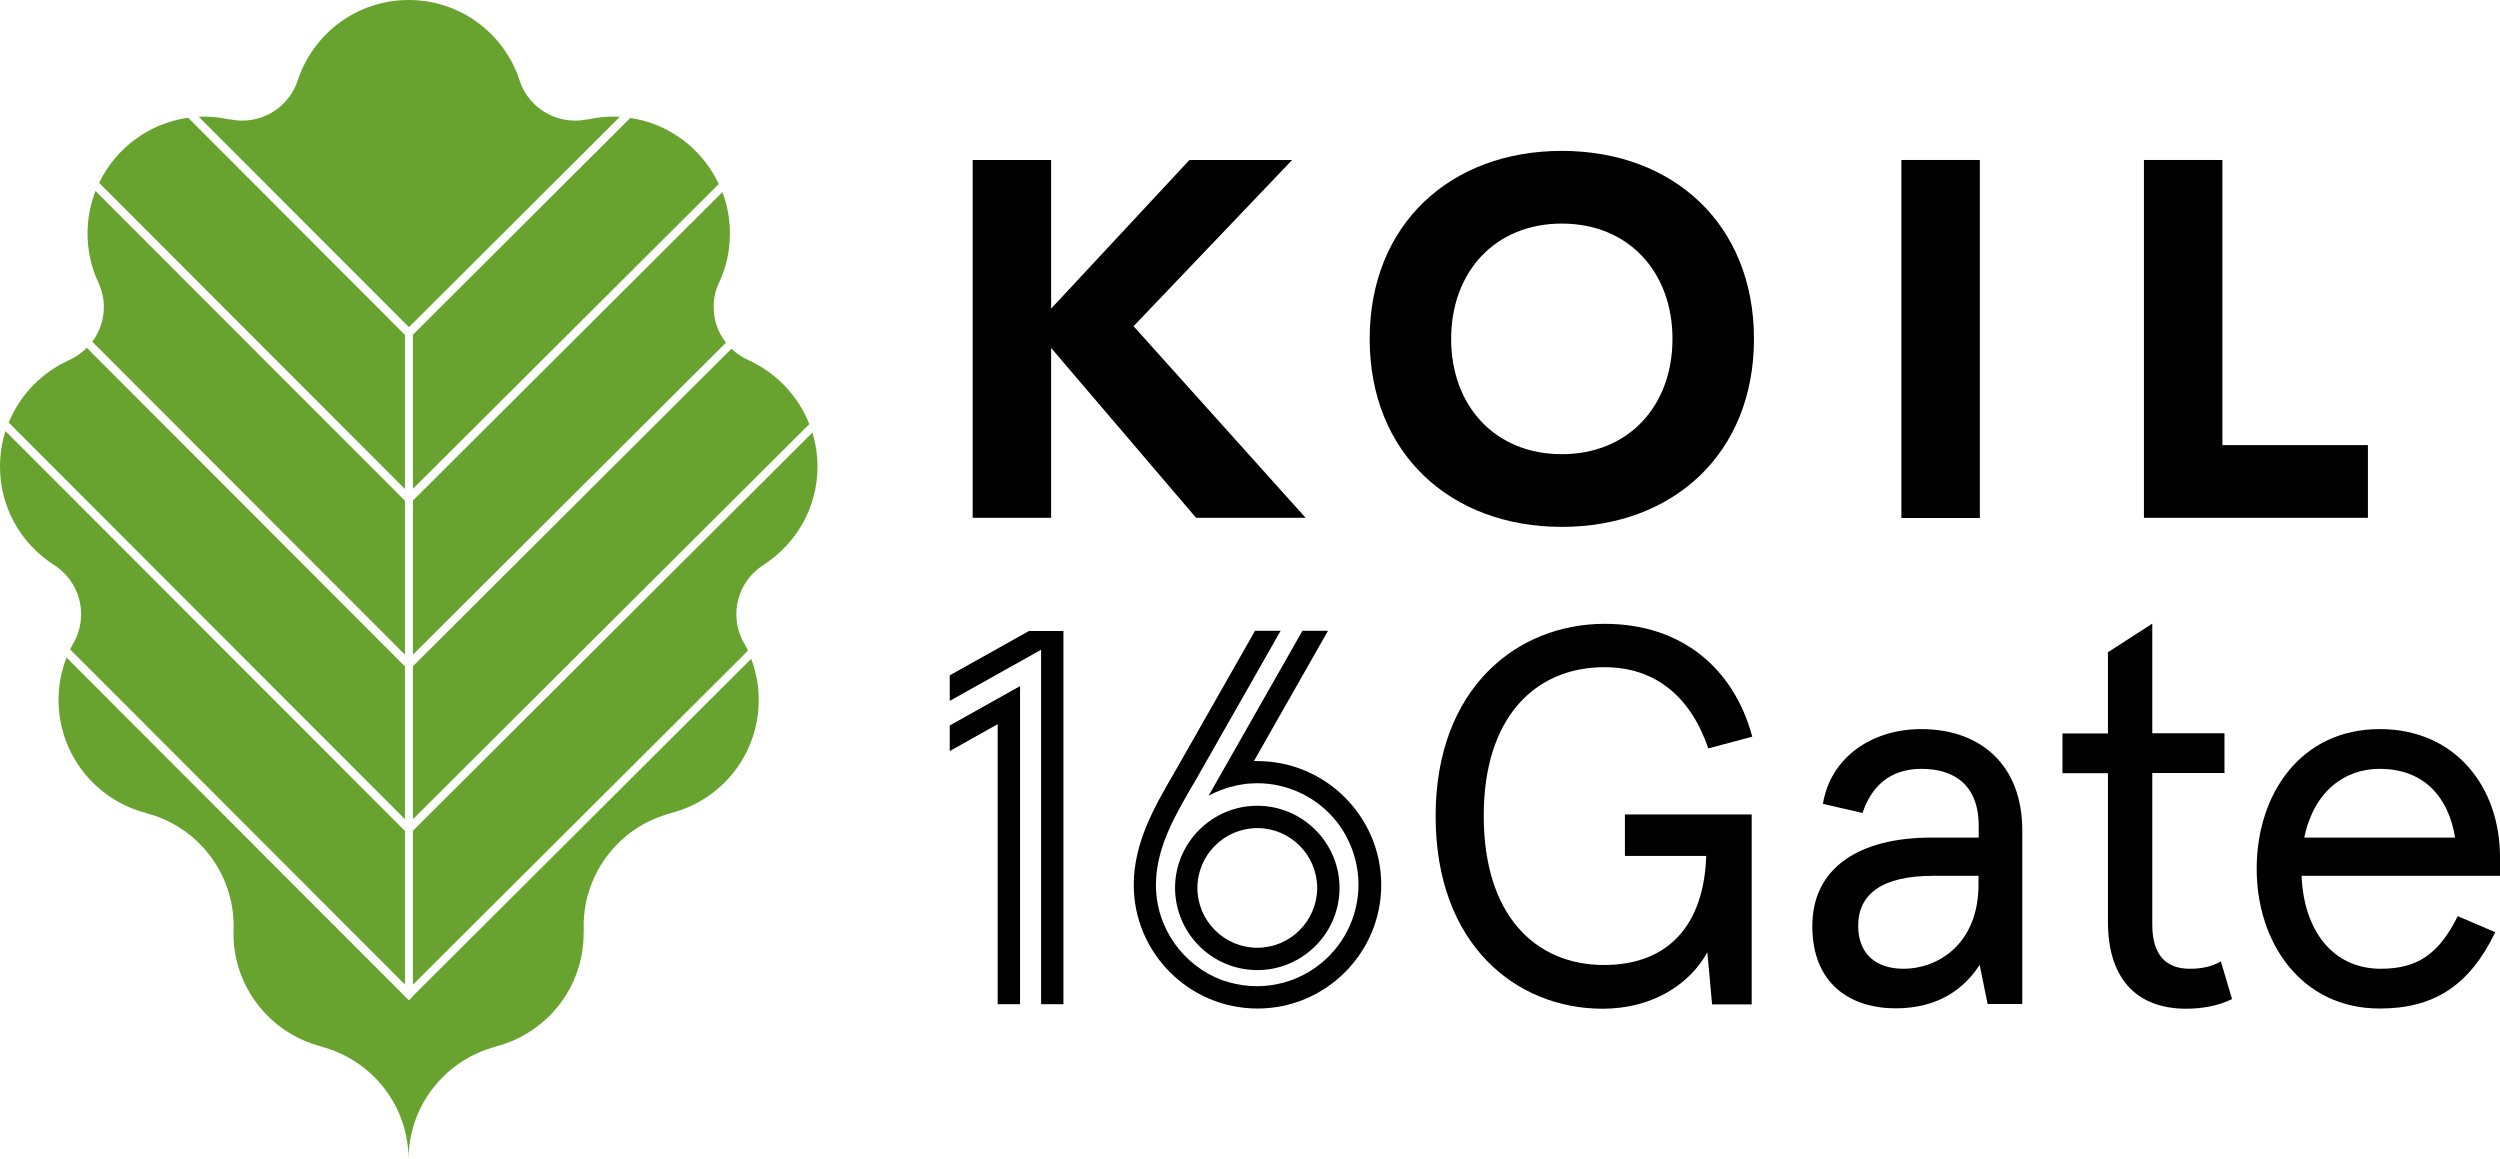 <svg width="138" height="64" viewBox="0 0 138 64" fill="none" xmlns="http://www.w3.org/2000/svg">
<g clip-path="url(#clip0_296_15440)">
<path d="M22.343 18.477L10.387 6.5C8.211 6.803 6.381 8.193 5.471 10.095L22.353 26.994V18.477H22.343Z" fill="#68A330"/>
<path d="M22.793 36.139L40.073 18.916C39.644 18.372 39.393 17.683 39.393 16.941C39.393 16.46 39.497 16 39.696 15.592C40.083 14.767 40.292 13.858 40.292 12.886C40.292 12.081 40.146 11.318 39.874 10.607L22.793 27.632V36.139Z" fill="#68A330"/>
<path d="M34.215 6.448C34.089 6.438 33.964 6.438 33.838 6.438C33.357 6.438 32.897 6.49 32.447 6.594V6.584C32.217 6.636 31.987 6.657 31.746 6.657C30.313 6.657 29.1 5.727 28.682 4.442C27.845 1.86 25.418 0 22.562 0C19.696 0 17.28 1.86 16.433 4.442C16.014 5.727 14.801 6.657 13.368 6.657C13.127 6.657 12.897 6.626 12.667 6.584V6.594C12.217 6.5 11.757 6.438 11.276 6.438C11.171 6.438 11.067 6.438 10.973 6.448L22.573 18.059L34.215 6.448Z" fill="#68A330"/>
<path d="M22.793 54.354L41.286 35.919C41.234 35.794 41.171 35.679 41.108 35.564C40.815 35.083 40.648 34.508 40.648 33.902C40.648 32.763 41.244 31.76 42.144 31.185C43.932 30.035 45.125 28.039 45.125 25.761C45.125 25.113 45.031 24.476 44.842 23.88L22.793 45.858V54.354Z" fill="#68A330"/>
<path d="M22.793 45.22L44.675 23.41C44.058 21.842 42.834 20.567 41.307 19.877C40.962 19.72 40.648 19.511 40.376 19.25L22.793 36.776V45.22Z" fill="#68A330"/>
<path d="M22.793 26.984L39.675 10.158C38.776 8.235 36.966 6.835 34.79 6.511L22.793 18.477V26.984Z" fill="#68A330"/>
<path d="M22.343 45.858L0.303 23.796C0.105 24.413 0 25.071 0 25.761C0 28.039 1.192 30.046 2.981 31.185C3.881 31.76 4.477 32.763 4.477 33.902C4.477 34.508 4.31 35.083 4.017 35.564C3.964 35.658 3.923 35.752 3.87 35.846L22.353 54.344V45.858H22.343Z" fill="#68A330"/>
<path d="M22.698 55.096L22.573 55.221L22.447 55.096C22.426 55.086 22.405 55.065 22.395 55.044L3.671 36.295C3.389 37.016 3.232 37.811 3.232 38.636C3.232 41.636 5.282 44.165 8.065 44.875V44.886C10.847 45.596 12.897 48.125 12.897 51.125C12.897 51.188 12.897 51.261 12.887 51.323H12.897C12.897 51.386 12.887 51.459 12.887 51.522C12.887 54.521 14.937 57.04 17.719 57.761V57.771C20.502 58.492 22.552 61.001 22.552 64.01C22.552 61.011 24.602 58.492 27.384 57.771V57.761C30.167 57.04 32.217 54.521 32.217 51.522C32.217 51.449 32.217 51.386 32.217 51.323H32.228C32.228 51.261 32.217 51.188 32.217 51.125C32.217 48.125 34.267 45.596 37.05 44.886V44.875C39.832 44.165 41.882 41.646 41.882 38.636C41.882 37.842 41.736 37.079 41.464 36.368L22.74 55.033C22.74 55.065 22.719 55.075 22.698 55.096Z" fill="#68A330"/>
<path d="M22.343 36.776L4.791 19.198C4.508 19.48 4.184 19.71 3.818 19.877C2.312 20.556 1.109 21.79 0.481 23.326L22.353 45.22V36.776H22.343Z" fill="#68A330"/>
<path d="M22.343 27.632L5.272 10.545C4.989 11.266 4.833 12.06 4.833 12.886C4.833 13.847 5.042 14.767 5.429 15.592C5.617 16 5.732 16.46 5.732 16.941C5.732 17.662 5.492 18.331 5.094 18.863L22.353 36.139V27.632H22.343Z" fill="#68A330"/>
<path d="M71.327 8.831H65.658L58.022 17.035V8.831H53.692V28.583H58.022V19.208L66.024 28.583H72.07L62.572 18.006L71.327 8.831Z" fill="black"/>
<path d="M86.212 25.071C82.52 25.071 80.103 22.396 80.103 18.707C80.103 15.018 82.52 12.342 86.212 12.342C89.904 12.342 92.321 15.018 92.321 18.707C92.321 22.396 89.904 25.071 86.212 25.071ZM86.212 8.329C80.072 8.329 75.606 12.374 75.606 18.707C75.606 25.04 80.082 29.084 86.212 29.084C92.352 29.084 96.819 25.04 96.819 18.707C96.819 12.374 92.352 8.329 86.212 8.329Z" fill="black"/>
<path d="M109.287 8.831H104.957V28.593H109.287V8.831Z" fill="black"/>
<path d="M122.676 8.831H118.345V28.583H130.709V24.57H122.676V8.831Z" fill="black"/>
<path d="M88.566 36.828C91.432 36.828 93.346 38.521 94.298 41.312L96.725 40.664C95.72 36.922 92.854 34.435 88.576 34.435C83.764 34.435 79.246 37.967 79.246 45.053C79.246 52.149 83.702 55.681 88.461 55.681C91.181 55.681 93.241 54.375 94.246 52.567L94.507 55.441H96.693V44.959H89.695V47.248H94.183C94.068 50.958 92.174 53.267 88.545 53.267C84.737 53.267 81.903 50.508 81.903 45.042C81.892 39.618 84.727 36.828 88.566 36.828Z" fill="black"/>
<path d="M109.214 48.815C109.214 52.17 106.913 53.476 105.082 53.476C103.544 53.476 102.572 52.651 102.572 51.104C102.572 49.348 103.9 48.345 106.703 48.345H109.214V48.815ZM106.055 40.246C103.283 40.246 101.034 41.844 100.626 44.374L102.812 44.875C103.283 43.454 104.287 42.44 106.065 42.44C107.833 42.44 109.224 43.297 109.224 45.586V46.234H106.63C102.582 46.234 100.04 47.927 100.04 51.125C100.04 54.302 102.132 55.66 104.643 55.66C106.913 55.66 108.388 54.647 109.277 53.257L109.716 55.42H111.63V45.837C111.63 42.2 109.298 40.246 106.055 40.246Z" fill="black"/>
<path d="M120.877 53.476C119.611 53.476 118.806 52.766 118.806 51.041V42.67H122.791V40.475H118.806V34.425L116.358 36.003V40.486H113.848V42.681H116.358V50.874C116.358 54.197 118.105 55.681 120.668 55.681C121.525 55.681 122.435 55.535 123.209 55.148L122.592 53.069C122.027 53.393 121.442 53.476 120.877 53.476Z" fill="black"/>
<path d="M127.195 46.234C127.728 43.684 129.412 42.44 131.358 42.44C133.806 42.44 135.165 44.008 135.521 46.234H127.195ZM138 47.31C138 43.454 135.552 40.246 131.358 40.246C127.017 40.246 124.569 43.809 124.569 47.958C124.569 52.055 127.048 55.671 131.358 55.671C134.37 55.671 136.316 54.396 137.739 51.459L135.667 50.571C134.663 52.588 133.513 53.476 131.421 53.476C128.732 53.476 127.163 51.313 127.048 48.345H138V47.31Z" fill="black"/>
<path d="M69.403 53.549C71.903 53.549 73.942 51.511 73.942 49.014C73.942 46.516 71.903 44.478 69.403 44.478C66.903 44.478 64.863 46.516 64.863 49.014C64.874 51.522 66.903 53.549 69.403 53.549ZM69.403 45.711C71.223 45.711 72.708 47.195 72.708 49.014C72.708 50.832 71.223 52.316 69.403 52.316C67.583 52.316 66.097 50.832 66.097 49.014C66.097 47.195 67.583 45.711 69.403 45.711Z" fill="black"/>
<path d="M69.403 42.012C69.34 42.012 69.277 42.012 69.215 42.012L73.304 34.822H71.892L66.715 43.924C67.175 43.673 67.677 43.485 68.2 43.37H68.21C68.221 43.37 68.242 43.36 68.252 43.36C68.284 43.349 68.315 43.349 68.346 43.339C68.409 43.328 68.461 43.318 68.524 43.308C68.566 43.297 68.618 43.297 68.66 43.287C68.712 43.276 68.754 43.276 68.806 43.266C68.869 43.255 68.932 43.255 68.995 43.255C69.026 43.255 69.068 43.245 69.099 43.245C69.194 43.245 69.298 43.234 69.392 43.234C71.024 43.234 72.499 43.935 73.524 45.053C73.545 45.084 73.576 45.105 73.597 45.136C73.817 45.377 74.005 45.638 74.173 45.92C74.194 45.962 74.225 46.004 74.246 46.046C74.267 46.087 74.298 46.14 74.319 46.182C74.748 46.976 74.988 47.875 74.988 48.836C74.988 50.665 74.099 52.295 72.74 53.319C72.593 53.424 72.447 53.528 72.29 53.623C71.442 54.135 70.449 54.438 69.382 54.438C68.859 54.438 68.346 54.364 67.865 54.229C67.75 54.197 67.635 54.156 67.52 54.124C67.499 54.114 67.478 54.114 67.457 54.103C65.334 53.309 63.807 51.25 63.807 48.846C63.807 48.752 63.807 48.669 63.817 48.575C63.817 48.564 63.817 48.554 63.817 48.543C63.911 46.652 64.884 44.98 65.825 43.36L65.846 43.328C65.972 43.12 66.097 42.9 66.212 42.691L70.689 34.822H69.277L65.145 42.085C65.02 42.304 64.894 42.513 64.769 42.743C63.744 44.51 62.583 46.506 62.583 48.846C62.583 52.609 65.648 55.671 69.413 55.671C73.179 55.671 76.244 52.609 76.244 48.846C76.244 45.084 73.179 42.012 69.403 42.012Z" fill="black"/>
<path d="M52.426 37.278V38.688L57.468 35.867V55.43H58.702V34.832H56.798L52.426 37.278Z" fill="black"/>
<path d="M52.426 41.458L55.072 39.974V55.43H56.307V37.873L52.426 40.047V41.458Z" fill="black"/>
</g>
<defs>
<clipPath id="clip0_296_15440">
<rect width="138" height="64" fill="white"/>
</clipPath>
</defs>
</svg>
